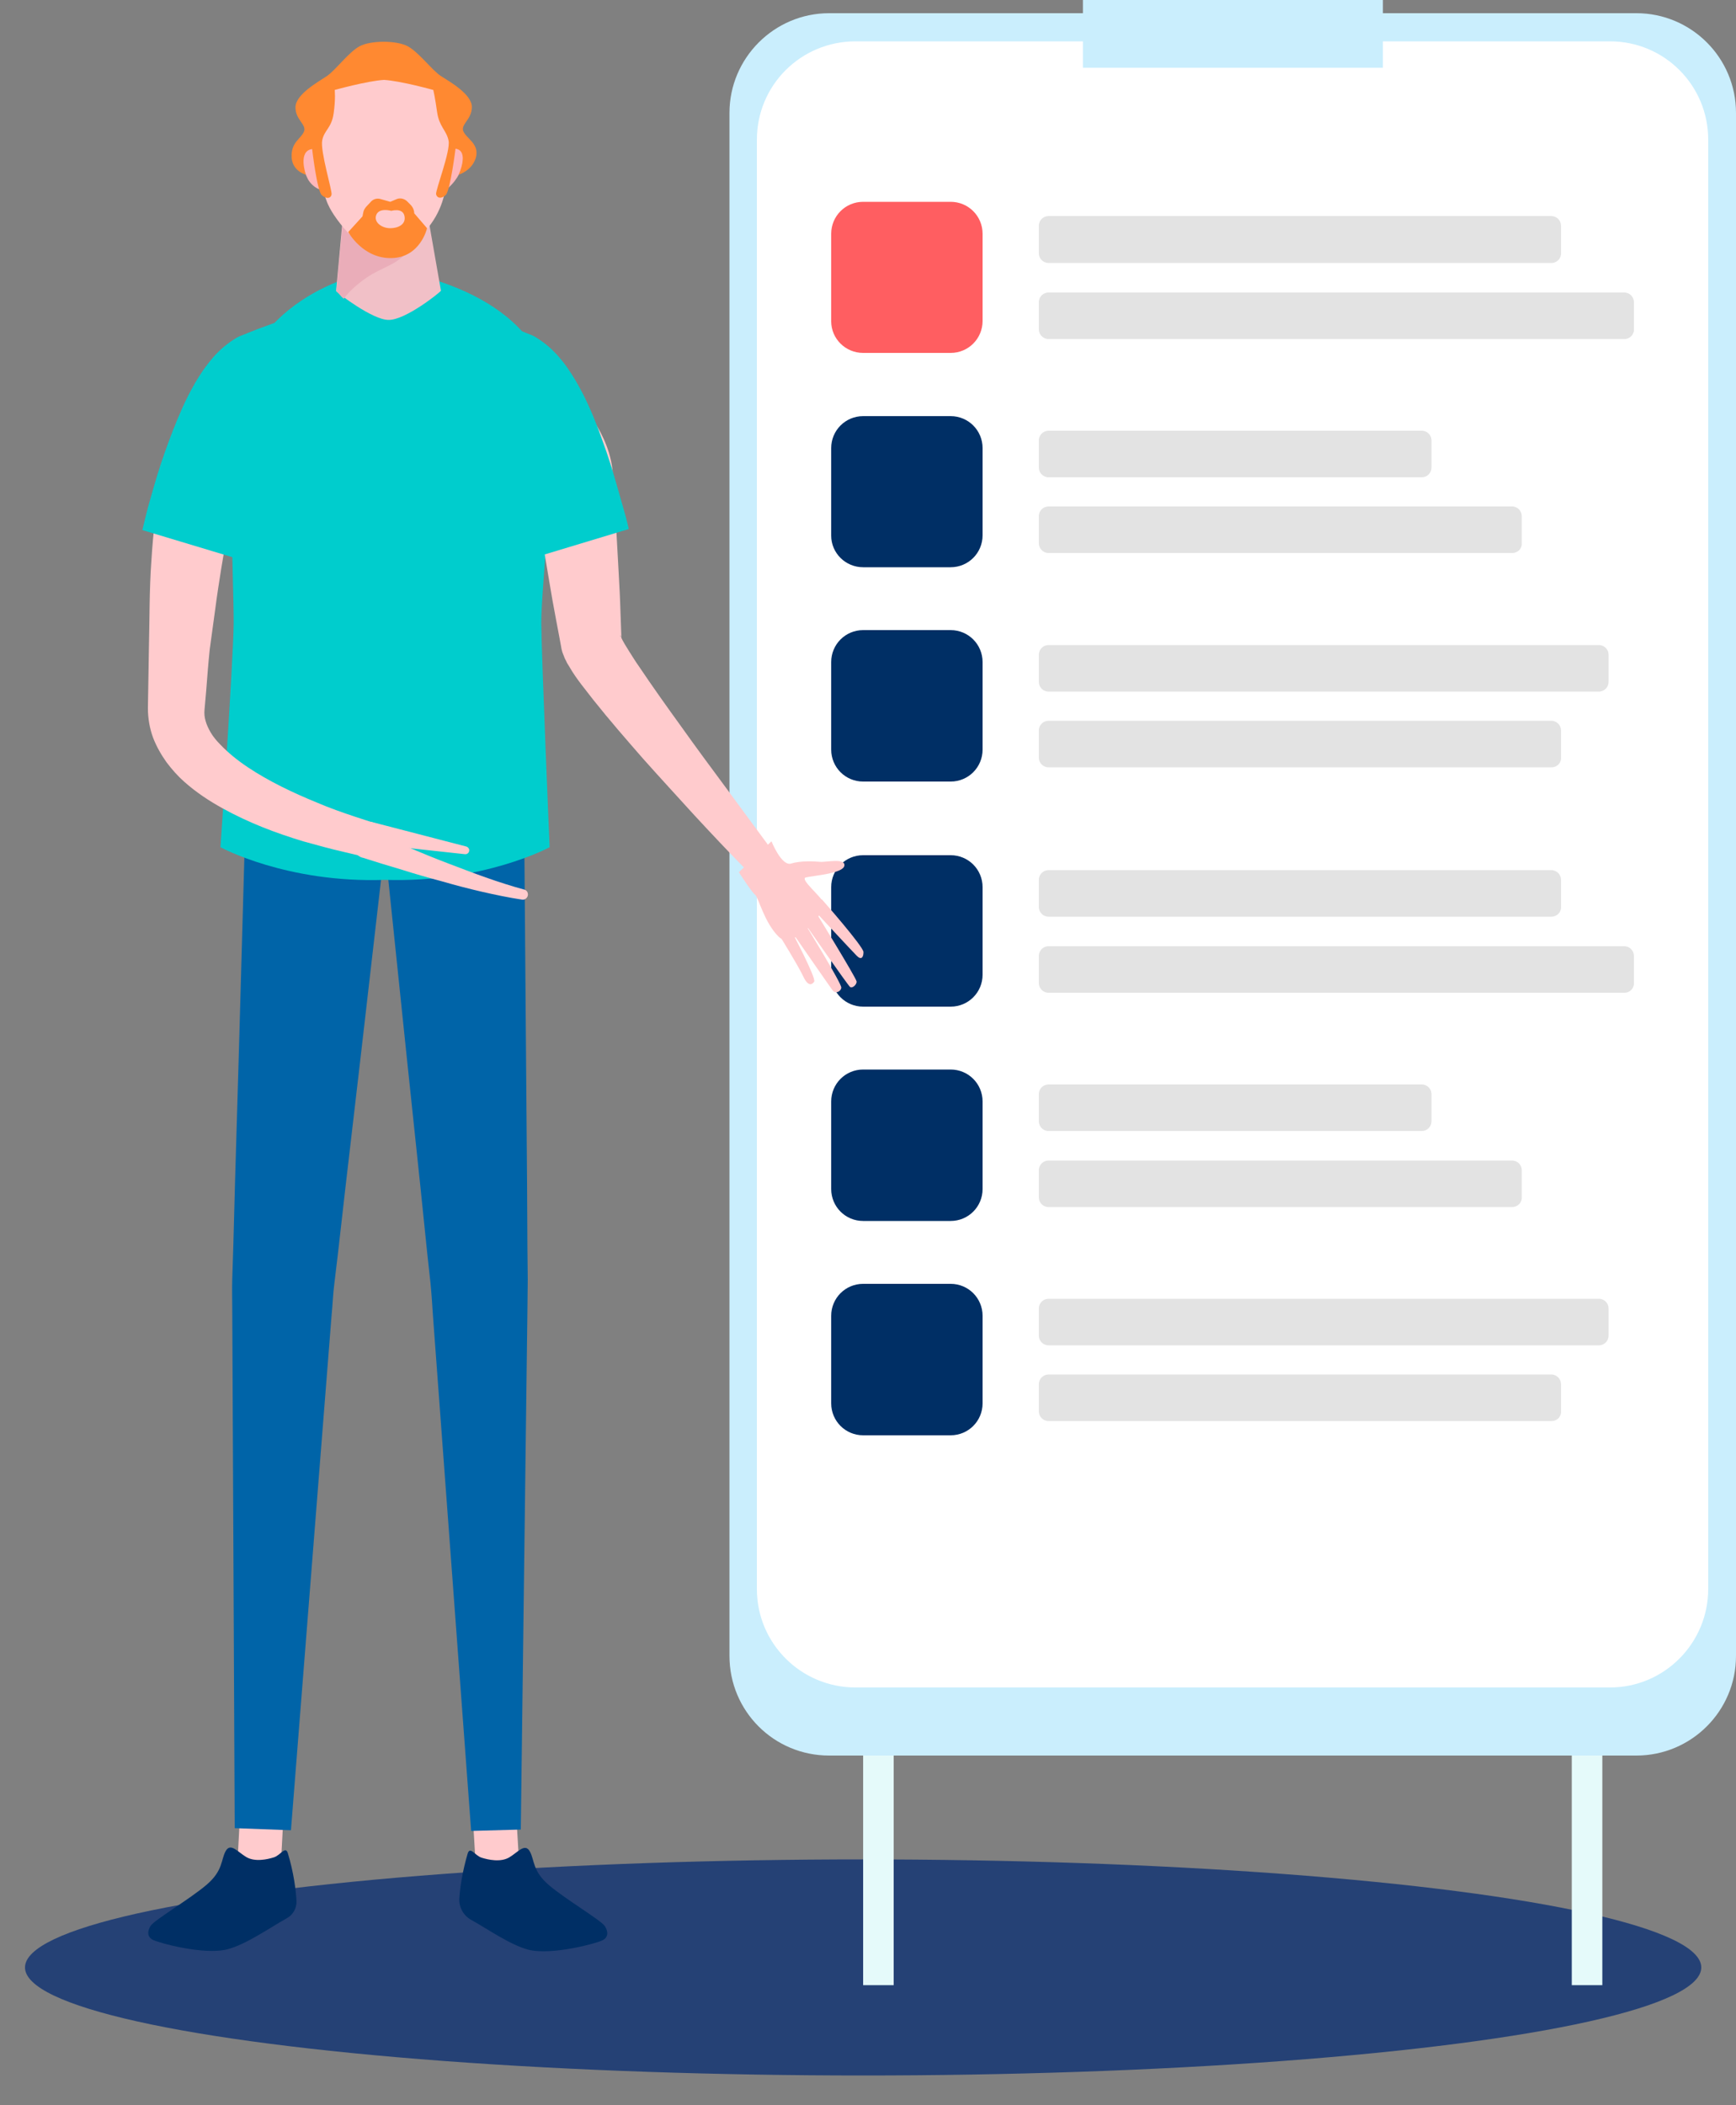 <?xml version="1.0" encoding="utf-8"?>
<!-- Generator: Adobe Illustrator 24.1.0, SVG Export Plug-In . SVG Version: 6.00 Build 0)  -->
<svg version="1.1" id="Capa_1" xmlns="http://www.w3.org/2000/svg" xmlns:xlink="http://www.w3.org/1999/xlink" x="0px" y="0px"
	 viewBox="0 0 500 606" style="enable-background:new 0 0 500 606;" xml:space="preserve">
<rect x="0" y="0" width="500" height="606" fill="#808080" stroke="none"/>
<style type="text/css">
	.st0{fill:#254175;}
	.st1{fill:#E5FAFA;}
	.st2{fill:#CAEEFD;}
	.st3{fill:#FFFFFF;}
	.st4{fill:#002F65;}
	.st5{opacity:0.72;fill:#D9D9D9;enable-background:new    ;}
	.st6{fill:#FF5E61;}
	.st7{fill:#FFCBCD;}
	.st8{fill:none;stroke:#FFCBCD;stroke-width:12.513;stroke-miterlimit:10;}
	.st9{fill:#0064A8;}
	.st10{fill:#00CDCD;}
	.st11{fill:#006C9C;}
	.st12{fill:#F1C0C7;}
	.st13{fill:#EAADB9;}
	.st14{fill:#FFB7BA;}
	.st15{fill:#FF8931;}
</style>
<ellipse class="st0" cx="248.6" cy="566.4" rx="241.4" ry="31.1"/>
<g>
	<rect x="452.7" y="171.1" class="st1" width="8.8" height="400.4"/>
	<rect x="248.6" y="171.1" class="st1" width="8.8" height="400.4"/>
</g>
<path class="st2" d="M471.3,505.4H238.8c-15.9,0-28.7-12.8-28.7-28.7V32.5c0-15.8,12.9-28.7,28.7-28.7h232.5
	c15.8,0,28.7,12.8,28.7,28.7v444.2C500,492.6,487.1,505.4,471.3,505.4z"/>
<path class="st3" d="M463.7,485.8H246.4c-15.7,0-28.4-12.7-28.4-28.3V40.2c0-15.7,12.7-28.3,28.4-28.3h217.3
	c15.7,0,28.3,12.7,28.3,28.3v417.2C492,473.1,479.3,485.8,463.7,485.8z"/>
<rect x="311.9" class="st2" width="86.4" height="19.5"/>
<path class="st4" d="M248.6,163.3h25.2c5.1,0,9.2-4.1,9.2-9.2V129c0-5.1-4.1-9.2-9.2-9.2h-25.2c-5.1,0-9.2,4.1-9.2,9.2v25.2
	C239.4,159.2,243.5,163.3,248.6,163.3z"/>
<g>
	<path class="st5" d="M446.9,75.7H302c-1.6,0-2.8-1.3-2.8-2.8V65c0-1.6,1.3-2.8,2.8-2.8h144.8c1.6,0,2.8,1.3,2.8,2.8v7.8
		C449.7,74.4,448.4,75.7,446.9,75.7z"/>
	<path class="st5" d="M467.9,97.6H302c-1.6,0-2.8-1.3-2.8-2.8V87c0-1.6,1.3-2.8,2.8-2.8h165.8c1.6,0,2.8,1.3,2.8,2.8v7.8
		C470.7,96.3,469.4,97.6,467.9,97.6z"/>
</g>
<path class="st6" d="M248.6,101.6h25.2c5.1,0,9.2-4.1,9.2-9.2V67.3c0-5.1-4.1-9.2-9.2-9.2h-25.2c-5.1,0-9.2,4.1-9.2,9.2v25.2
	C239.4,97.5,243.5,101.6,248.6,101.6z"/>
<g>
	<path class="st5" d="M409.5,137.4H302c-1.6,0-2.8-1.3-2.8-2.8v-7.8c0-1.6,1.3-2.8,2.8-2.8h107.5c1.6,0,2.8,1.3,2.8,2.8v7.8
		C412.3,136.1,411.1,137.4,409.5,137.4z"/>
	<path class="st5" d="M435.5,159.2H302c-1.6,0-2.8-1.3-2.8-2.8v-7.8c0-1.6,1.3-2.8,2.8-2.8h133.5c1.6,0,2.8,1.3,2.8,2.8v7.8
		C438.4,158,437.1,159.2,435.5,159.2z"/>
</g>
<g>
	<path class="st5" d="M460.5,199.1H302c-1.6,0-2.8-1.3-2.8-2.8v-7.8c0-1.6,1.3-2.8,2.8-2.8h158.5c1.6,0,2.8,1.3,2.8,2.8v7.8
		C463.3,197.8,462.1,199.1,460.5,199.1z"/>
	<path class="st5" d="M446.9,220.9H302c-1.6,0-2.8-1.3-2.8-2.8v-7.8c0-1.6,1.3-2.8,2.8-2.8h144.8c1.6,0,2.8,1.3,2.8,2.8v7.8
		C449.7,219.7,448.4,220.9,446.9,220.9z"/>
</g>
<path class="st4" d="M248.6,225h25.2c5.1,0,9.2-4.1,9.2-9.2v-25.2c0-5.1-4.1-9.2-9.2-9.2h-25.2c-5.1,0-9.2,4.1-9.2,9.2v25.2
	C239.4,220.9,243.5,225,248.6,225z"/>
<path class="st4" d="M248.6,351.5h25.2c5.1,0,9.2-4.1,9.2-9.2v-25.2c0-5.1-4.1-9.2-9.2-9.2h-25.2c-5.1,0-9.2,4.1-9.2,9.2v25.2
	C239.4,347.4,243.5,351.5,248.6,351.5z"/>
<g>
	<path class="st5" d="M446.9,263.9H302c-1.6,0-2.8-1.3-2.8-2.8v-7.8c0-1.6,1.3-2.8,2.8-2.8h144.8c1.6,0,2.8,1.3,2.8,2.8v7.8
		C449.7,262.6,448.4,263.9,446.9,263.9z"/>
	<path class="st5" d="M467.9,285.8H302c-1.6,0-2.8-1.3-2.8-2.8v-7.8c0-1.6,1.3-2.8,2.8-2.8h165.8c1.6,0,2.8,1.3,2.8,2.8v7.8
		C470.7,284.5,469.4,285.8,467.9,285.8z"/>
</g>
<path class="st4" d="M248.6,289.8h25.2c5.1,0,9.2-4.1,9.2-9.2v-25.2c0-5.1-4.1-9.2-9.2-9.2h-25.2c-5.1,0-9.2,4.1-9.2,9.2v25.2
	C239.4,285.7,243.5,289.8,248.6,289.8z"/>
<g>
	<path class="st5" d="M409.5,325.6H302c-1.6,0-2.8-1.3-2.8-2.8V315c0-1.6,1.3-2.8,2.8-2.8h107.5c1.6,0,2.8,1.3,2.8,2.8v7.8
		C412.3,324.3,411.1,325.6,409.5,325.6z"/>
	<path class="st5" d="M435.5,347.5H302c-1.6,0-2.8-1.3-2.8-2.8v-7.8c0-1.6,1.3-2.8,2.8-2.8h133.5c1.6,0,2.8,1.3,2.8,2.8v7.8
		C438.4,346.2,437.1,347.5,435.5,347.5z"/>
</g>
<g>
	<path class="st5" d="M460.5,387.3H302c-1.6,0-2.8-1.3-2.8-2.8v-7.8c0-1.6,1.3-2.8,2.8-2.8h158.5c1.6,0,2.8,1.3,2.8,2.8v7.8
		C463.3,386,462.1,387.3,460.5,387.3z"/>
	<path class="st5" d="M446.9,409.1H302c-1.6,0-2.8-1.3-2.8-2.8v-7.8c0-1.6,1.3-2.8,2.8-2.8h144.8c1.6,0,2.8,1.3,2.8,2.8v7.8
		C449.7,407.9,448.4,409.1,446.9,409.1z"/>
</g>
<path class="st4" d="M248.6,413.2h25.2c5.1,0,9.2-4.1,9.2-9.2v-25.2c0-5.1-4.1-9.2-9.2-9.2h-25.2c-5.1,0-9.2,4.1-9.2,9.2V404
	C239.4,409.1,243.5,413.2,248.6,413.2z"/>
<g>
	<path class="st7" d="M222.2,242.2c0,0,2.9,7.3,5.7,6.4c2.8-0.9,6.9-0.6,8.2-0.5c1.7,0.2,7.4-1.2,7.1,1.1c-0.3,2.3-9.2,2.9-11.1,3.4
		c-1.9,0.5,4.8,5.7,5.3,7.7s-8.9,13.5-13.1,9.4c-4.2-4.1-5.9-11.5-6.8-12.1c-0.9-0.6-4.7-6.5-4.7-6.5L222.2,242.2z"/>
	<path class="st7" d="M236.7,258.9c0,0,12,13.6,12,15.2s-0.7,2.3-1.9,1.1c-1.2-1.2-11.9-12.7-11.9-12.7s11.5,18.7,11.8,20
		c0.2,0.8-1.2,2.2-1.9,1.6s-13.1-18.4-13.1-18.4s10.7,17.4,10.6,18.6c0,1-1.6,2-2.5,0.8s-11.7-16.8-11.7-16.8s7,13.2,6.4,14.3
		c-0.4,0.6-1.6,1.9-3.2-1.6c-1.7-3.5-6.5-11.2-6.5-11.2L236.7,258.9z"/>
</g>
<line id="XMLID_658_" class="st8" x1="75.5" y1="520.5" x2="74.6" y2="537.3"/>
<path id="XMLID_657_" class="st4" d="M82.5,552.3c1.9-1,3-3,2.9-5.1c-0.2-3.2-0.8-8.1-2.5-13.7c-0.7-2.2-2.1,0.6-4,1.2
	c-1.9,0.6-5.5,1.4-8-0.1s-4.5-4.2-5.9-1.7c-1.4,2.5-0.7,5.6-5.5,9.7c-4.8,4.1-15,10.1-16.1,11.8s-0.9,3.2,0.5,4s14.5,4.5,21.5,2.8
	C70.9,559.8,77.8,554.9,82.5,552.3z"/>
<line id="XMLID_656_" class="st8" x1="142.4" y1="522.2" x2="143.3" y2="537.3"/>
<path id="XMLID_655_" class="st4" d="M135.7,552.7c-2.2-1.2-3.6-3.7-3.4-6.2c0.2-3.2,0.9-7.8,2.4-12.9c0.7-2.2,2.1,0.6,4,1.2
	c1.9,0.6,5.5,1.4,8-0.1s4.5-4.2,5.9-1.7c1.4,2.5,0.7,5.6,5.5,9.7c4.8,4.1,15,10.1,16.1,11.8c1.1,1.7,0.9,3.2-0.5,4
	c-1.3,0.8-14.5,4.5-21.5,2.8C146.9,559.9,140.4,555.3,135.7,552.7z"/>
<g id="XMLID_653_">
	<path class="st9" d="M112.3,231.1l-8.5,73.8l-4.3,36.9l-2.1,18.5l-1.1,9.2c-0.4,3.1-0.5,6.2-0.8,9.2L83.8,526.9l-16.2-0.6l-0.7-149
		c0-3.1-0.1-6.2,0-9.3l0.3-9.3l0.5-18.6l1.1-37.2l2.1-74.5L112.3,231.1z"/>
</g>
<g id="XMLID_651_">
	<path class="st9" d="M150.9,228.5l0.6,74.6l0.3,37.3l0.1,18.6l0.1,9.3c0,3.1-0.1,6.2-0.1,9.3L150,526.7l-14.3,0.4l-11-148.3
		c-0.2-3.1-0.4-6.2-0.7-9.3l-1-9.2l-1.9-18.5l-3.9-37l-7.7-74L150.9,228.5z"/>
</g>
<path id="XMLID_650_" class="st10" d="M155.9,179.3c0.1,10.8,2.4,64.6,2.4,64.6s-19,10.3-47.4,9.4c-28.4,1-47.4-9.4-47.4-9.4
	s3.7-53.7,3.8-64.5c0.1-10.8-2.4-58.3,1.9-70.6c9.9-27.8,41.3-31.4,41.6-31.4c0,0,36.8,3.8,46.1,28.6
	C161.7,118.3,155.8,168.5,155.9,179.3z"/>
<path id="XMLID_649_" class="st11" d="M108.8,81c-0.3,0-0.6,0-1,0l0,0C108.1,81,108.4,81,108.8,81z"/>
<g id="XMLID_640_">
	<g id="XMLID_647_">
		<path class="st7" d="M93.1,120.8C93.2,120.8,93.1,120.8,93.1,120.8l-0.3,0.1l-0.5,0.1l-1.1,0.3c-0.8,0.2-1.5,0.5-2.3,0.7
			c-1.5,0.5-3,1.1-4.4,1.8c-2.9,1.3-5.5,2.9-7.6,4.5c-1.1,0.9-2,1.7-2.9,2.7c-0.8,0.9-1.5,1.9-2,2.7c-0.6,0.9-1.3,2.3-1.9,3.7
			s-1.2,3-1.7,4.7c-2.1,6.7-3.5,14.2-4.7,21.7c-0.6,3.8-1.2,7.6-1.7,11.5L60.4,187c-0.4,3.8-0.7,7.8-1,11.7l-0.5,5.7
			c-0.1,1,0,2.1,0.3,3.1c0.3,1.1,0.8,2.2,1.5,3.4c0.7,1.2,1.7,2.4,2.8,3.5c2.2,2.3,4.9,4.5,7.9,6.5c6,4,12.9,7.3,20,10.2
			c3.5,1.5,7.2,2.8,10.8,4c1.8,0.6,3.7,1.2,5.5,1.8s3.7,1.1,5.5,1.6l-1.9,9.2c-4.2-0.6-8.1-1.4-12.1-2.4c-4-0.9-7.9-2-11.9-3.1
			c-7.9-2.4-15.6-5.3-23.2-9.5c-3.8-2.1-7.5-4.5-11.1-7.7c-1.8-1.6-3.4-3.4-5-5.5c-1.5-2.1-2.9-4.5-3.9-7.1c-1-2.7-1.5-5.6-1.5-8.5
			l0.1-6.1c0.1-4,0.1-7.9,0.2-12.1c0.2-7.9,0.1-16,0.7-24.2c0.5-8.2,1.4-16.4,3.3-25.1c0.5-2.2,1-4.4,1.8-6.7
			c0.7-2.3,1.6-4.6,2.9-7.2c1.3-2.7,3-4.9,4.8-7c1.8-2.1,3.7-3.9,5.7-5.5c4-3.3,8.3-5.7,12.7-7.7c2.2-1,4.4-1.8,6.6-2.6
			c1.1-0.4,2.3-0.7,3.4-1c0.6-0.2,1.2-0.3,1.8-0.4l0.9-0.2l1.1-0.2L93.1,120.8z"/>
	</g>
	<g id="XMLID_645_">
		<path class="st10" d="M41,152.6l0.8-3.3l0.8-3.2c0.6-2.1,1.2-4.2,1.8-6.3c1.2-4.2,2.6-8.4,4.2-12.7c1.6-4.3,3.3-8.6,5.6-13.2
			c1.2-2.3,2.5-4.7,4.3-7.3c0.9-1.3,2-2.7,3.4-4.3c1.4-1.5,3.3-3.3,6.3-5.1l0.8-0.4l1.3-0.5c5.5-2.3,10.9-4.1,15.8-5.7
			s9.4-3.2,13.4-4.9l13.4,33.2c-5.6,2.2-11,3.9-15.9,5.5s-9.5,3-13.6,4.6l2-1c1.2-0.8,1.5-1.2,1.5-1.2c0-0.1-0.3,0.1-0.6,0.5
			c-0.6,0.7-1.5,1.9-2.4,3.2c-1.7,2.7-3.4,5.9-5.1,9.3c-1.6,3.4-3.2,6.9-4.7,10.6c-0.8,1.8-1.5,3.6-2.2,5.5l-1,2.8l-1,2.6L41,152.6z
			"/>
	</g>
</g>
<g id="XMLID_634_">
	<path class="st7" d="M131.5,97.9c5.1,0,10.1,1,14.6,2.8c4.5,1.7,8.6,4.1,12.3,6.9c3.7,2.8,6.9,6,9.8,9.6c1.4,1.8,2.8,3.8,4,5.9
		c1.2,2.1,2.3,4.4,3.2,7.3c0.4,1.4,0.8,3,1,4.8l0.2,2.7l0.3,5.4l0.7,10.9c0.2,3.6,0.4,7.3,0.6,10.9c0.2,3.6,0.4,7.3,0.5,10.9
		l0.2,5.5l0.1,2.7c0,0.2,0-0.2,0-0.3c0-0.2-0.1-0.3-0.1-0.5l-0.1-0.3l-0.1-0.1l-0.1-0.1l0,0l0,0c0,0.1,0,0.1,0.1,0.2l0.2,0.4
		c0.5,1.1,1.4,2.6,2.3,4c0.9,1.4,1.8,2.9,2.8,4.3c3.9,5.8,8.1,11.7,12.3,17.5c4.2,5.9,8.5,11.7,12.8,17.5l12.9,17.5l-7.1,6.1
		c-5.1-5.2-10.1-10.5-15-15.8c-4.9-5.4-9.8-10.7-14.7-16.2c-4.8-5.5-9.6-11-14.3-16.9c-1.2-1.5-2.3-3-3.5-4.5
		c-1.2-1.6-2.3-3.1-3.5-5.2l-0.5-0.8c-0.2-0.3-0.3-0.7-0.5-1l-0.3-0.6l-0.1-0.3l-0.2-0.5l-0.2-0.5c-0.1-0.2-0.1-0.3-0.2-0.6
		c-0.1-0.3-0.1-0.5-0.2-0.8l-0.1-0.6l-0.5-2.7l-1-5.3c-0.7-3.6-1.3-7.1-1.9-10.7c-0.6-3.6-1.2-7.1-1.8-10.7l-1.7-10.7l-0.9-5.3
		l-0.4-2.7c0,0,0-0.2-0.2-0.5c-0.2-0.6-0.6-1.6-1.2-2.6c-0.6-1-1.3-2-2.1-3c-1.6-2-3.6-3.9-5.7-5.5s-4.3-2.9-6.6-3.7
		c-2.2-0.9-4.4-1.3-6.6-1.4L131.5,97.9z"/>
</g>
<g id="XMLID_632_">
	<path class="st10" d="M152.3,161l-1-2.6l-1-2.8c-0.7-1.8-1.4-3.7-2.2-5.5c-1.5-3.6-3.1-7.2-4.7-10.6c-1.6-3.4-3.4-6.6-5.1-9.3
		c-0.9-1.3-1.7-2.5-2.4-3.2c-0.3-0.3-0.6-0.5-0.6-0.5c0,0.1,0.2,0.5,1.5,1.2l2,1c-4.1-1.6-8.6-3.1-13.6-4.6
		c-4.9-1.6-10.3-3.3-15.9-5.5l13.4-33.2c4,1.7,8.5,3.2,13.4,4.9c4.9,1.7,10.3,3.4,15.8,5.7l1.3,0.5l0.8,0.4c3,1.8,4.9,3.6,6.3,5.1
		c1.4,1.6,2.5,2.9,3.4,4.3c1.8,2.6,3.1,5,4.3,7.3c2.3,4.6,4,8.9,5.5,13.2c1.6,4.3,2.9,8.5,4.1,12.7c0.6,2.1,1.2,4.2,1.8,6.3l0.9,3.2
		l0.8,3.3L152.3,161z"/>
</g>
<path id="XMLID_627_" class="st12" d="M127,83.7c-0.4,0.6-10.3,8.5-15.1,8.4c-4.6,0-14.6-7.7-15.1-8.3c0.8-9.1,1.7-18.2,2.5-27.3
	l23.1,0.9l1.4,8L127,83.7z"/>
<path id="XMLID_625_" class="st13" d="M121.5,65.7c-1.5,3.9-3.5,6.3-5,7.7c-3.9,3.7-7.6,3.7-12.9,8c-2.3,1.8-3.7,3.4-4.6,4.6
	c-0.4-0.3-0.8-0.7-1.1-1.1c-0.3-0.3-0.7-0.8-1-1.1c0.8-9.1,1.7-17.8,2.5-26.9l23.1,0.9C122.2,60.4,121.8,63,121.5,65.7z"/>
<path id="XMLID_619_" class="st14" d="M92.1,43.6c0,0-2.1-3.5-3.9-3.1c-0.6,0.2-1,0.7-1.2,1c-1.8,2.9,1.1,8.9,1.6,9.9
	c0.2,0.5,1.4,2.4,3.4,3.1c0.5,0.2,1.4,0.5,2.4,0.2c0.4-0.1,0.7-0.3,0.8-0.4C97.5,52.3,92.1,43.6,92.1,43.6z"/>
<path id="XMLID_615_" class="st14" d="M128.5,42.6c0.5-0.5,2.4-2.1,3.7-1.5c1.8,0.8,1.4,5,0.7,7.4c0,0-0.8,2.9-3.7,5.5
	c-0.3,0.2-0.9,0.8-1.7,0.9c-0.1,0-0.3,0-0.4,0C126.5,54.6,126.6,51.9,128.5,42.6z"/>
<path id="XMLID_197_" class="st7" d="M111.3,15.2c-1.9-0.1-5.9,0-10.2,2.2c-3.2,1.6-5.4,3.7-6.5,5.1c-3.4,5.1-4.1,9.3-4.3,11.9
	c-0.1,1.7,0,3.5,0.3,7.1c0.2,3.1,0.4,5.5,1.1,8.5c0.4,2.1,1.2,4.9,2.5,8.2c0.1,0.3,0.3,0.7,0.5,1.1c0.1,0.3,1,2,2.4,3.9
	c1,1.3,2.4,3.3,4.6,5.1c1.8,1.4,4.3,3.4,8.1,3.8c0.4,0,4.5,0.5,8.3-1.8c3-1.8,4.7-4,6-5.8c2.1-2.9,3.2-5.8,3.8-8.2
	c0.6-2.8,1.8-5.6,2.2-9c0.5-4.2,0-8.3,0-11.7c-0.3-1.9-0.9-4.5-2.1-7.5c-0.8-2-1.8-3.6-2.6-5c-0.9-1.3-2.9-3.7-6.2-5.5
	C115.9,15.7,112.9,15.3,111.3,15.2z"/>
<g>
	<path class="st15" d="M133.5,37.9c-1-2.1,2.4-3.4,2.4-7.1s-6.4-7.3-8.9-8.9s-6.4-6.9-9.6-8.6s-10.6-1.7-13.8,0
		c-3.2,1.7-7.1,7.1-9.6,8.7c-2.4,1.6-8.9,5.2-8.9,8.9s3.4,5,2.4,7.1s-3.7,3-3.5,7.3c0.2,4,4.1,5,4.1,5s-2.4-6.8,1.8-7.4
		c0,0,1.4,12.1,2.8,13.3s2.6,0.9,2.8-0.2c0.2-1.1-3.3-12.5-2.7-15.6c0.6-3,2.7-3.5,3.3-7.8c0.6-4.2,0.3-6.7,0.3-6.7
		s9.3-2.6,14.2-2.9c4.9,0.3,14.2,2.9,14.2,2.9s0.5,2.1,1.1,6.4c0.6,4.2,2.7,5.2,3.3,8.2s-3.8,14.3-3.6,15.4s1.5,1.5,2.8,0.2
		s2.8-13.3,2.8-13.3c4.1,0.6,0.9,7.5,0.9,7.5s4-1.2,5-5.1C138,41.4,134.5,40,133.5,37.9z"/>
	<path class="st15" d="M119.3,61.4c0-0.9-0.4-1.8-1.1-2.5l-1-1c-0.8-0.7-1.9-1-2.9-0.6l-1.9,0.8l-2.8-0.8c-1-0.3-2.1,0-2.8,0.8
		l-1.4,1.5c-0.4,0.5-0.7,1-0.8,1.7l-0.2,1l-4.1,4.5c0,0,4.2,7.7,12.5,7.5s10.2-8.6,10.2-8.6L119.3,61.4z M112.4,65.7
		c-2.5,0-4.9-1.8-4-3.9s4.3-1.1,4.3-1.1s3.3-1,3.8,1.5S114.5,65.7,112.4,65.7z"/>
</g>
<g id="XMLID_643_">
	<path class="st7" d="M107.3,239.4c3.5,1.6,7.1,3.1,10.7,4.7c3.6,1.5,7.2,3,10.9,4.4c3.7,1.4,7.3,2.8,11,4.1
		c3.7,1.3,7.4,2.5,11.1,3.5l0,0c0.8,0.2,1.2,1,1,1.8c-0.2,0.7-0.9,1.2-1.6,1.1c-3.9-0.6-7.8-1.4-11.7-2.3s-7.7-1.9-11.5-3
		c-3.8-1-7.6-2.1-11.4-3.3c-3.8-1.1-7.6-2.3-11.4-3.5h-0.1c-2.1-0.7-3.2-2.9-2.5-5s2.9-3.2,5-2.5C107,239.2,107.1,239.3,107.3,239.4
		z"/>
</g>
<g id="XMLID_641_">
	<path class="st7" d="M107.7,236.8l26.6,6.9c0.6,0.2,1,0.8,0.8,1.4c-0.1,0.5-0.7,0.9-1.2,0.8h-0.1l-27.5-3c-1.7-0.2-2.9-1.7-2.8-3.5
		c0.2-1.7,1.7-3,3.4-2.8c0.1,0,0.3,0,0.4,0.1L107.7,236.8z"/>
</g>
</svg>
